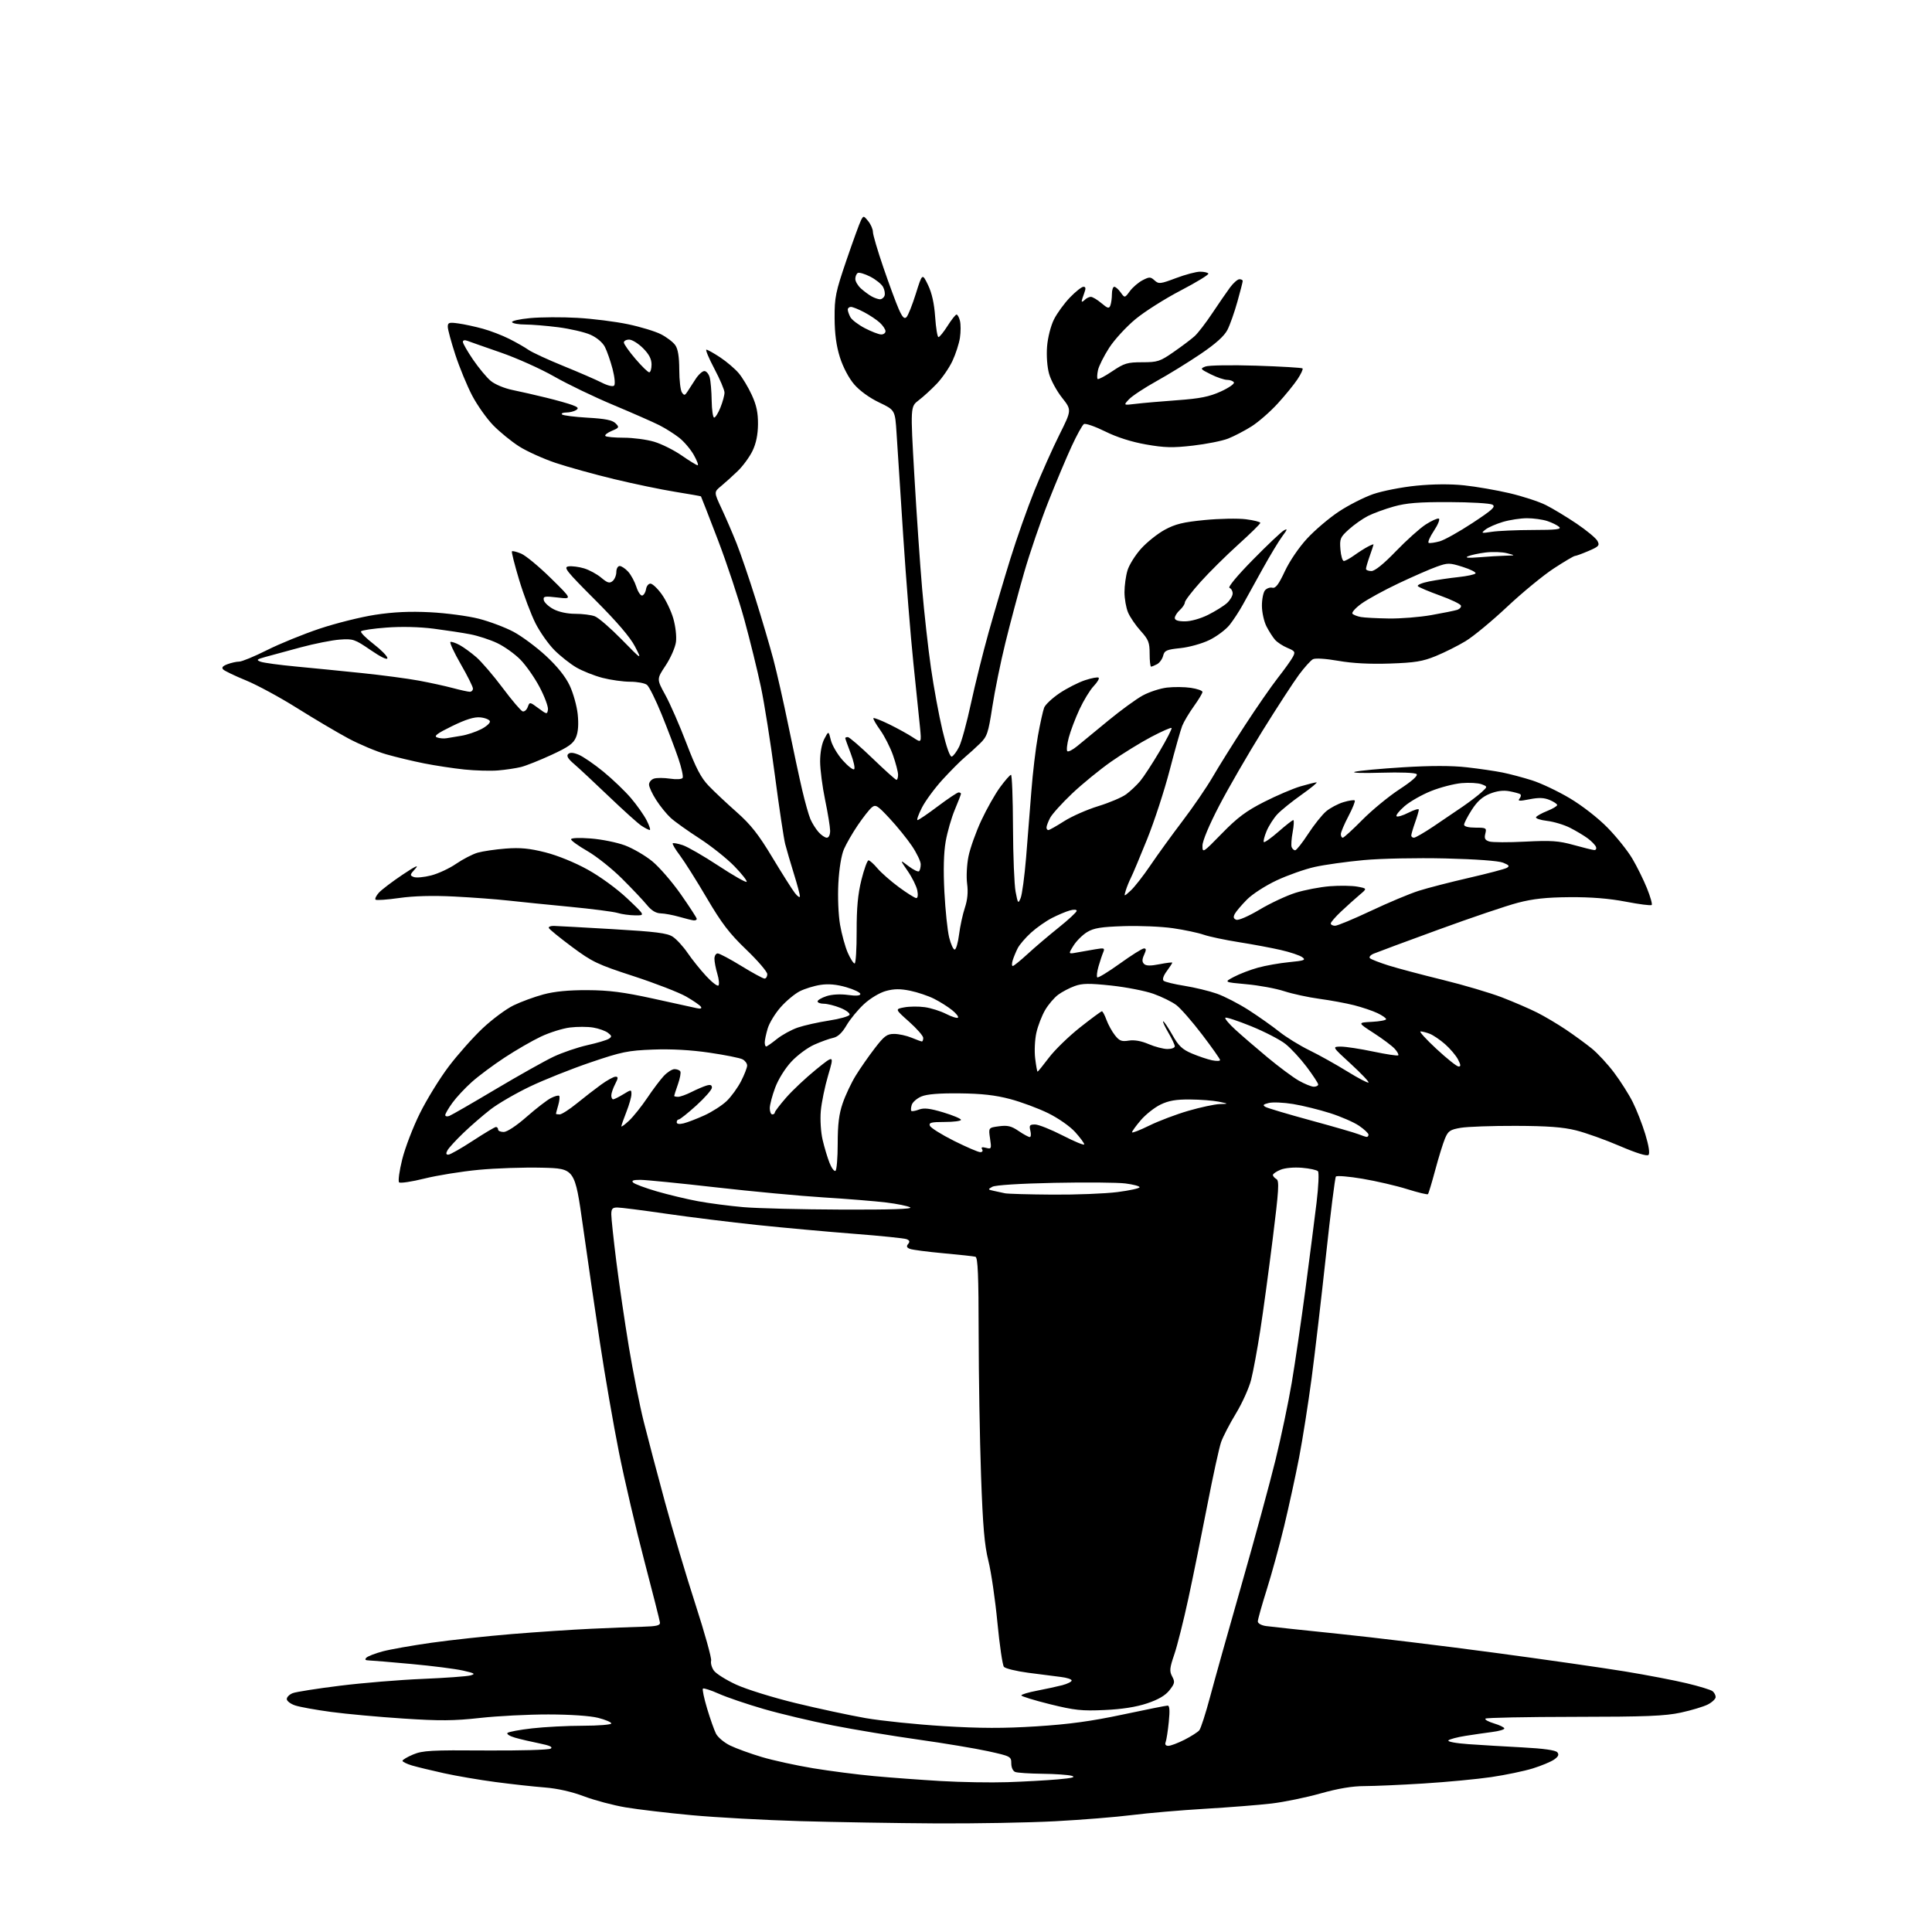 <?xml version="1.0" encoding="UTF-8" standalone="no"?>
<svg 
  version="1.1" 
  xmlns="http://www.w3.org/2000/svg" 
  xmlns:xlink="http://www.w3.org/1999/xlink" 
  xmlns:svg="http://www.w3.org/2000/svg"
  xmlns:rdf="http://www.w3.org/1999/02/22-rdf-syntax-ns#"
  xmlns:cc="http://creativecommons.org/ns#"
  xmlns:dc="http://purl.org/dc/elements/1.1/"
  viewBox="0 0 768 768"
  width="768"
  height="768"
>
<style>svg {background-color: white; }</style>"
<path stroke="none" fill="black" fill-rule="evenodd" d="M372.00,724.83C356.32,724.74 332.02,724.33 318.00,723.93C303.98,723.52 284.62,722.46 275.00,721.57C265.38,720.68 253.54,719.28 248.69,718.46C243.85,717.65 236.42,715.67 232.19,714.08C227.30,712.23 221.59,710.94 216.50,710.54C212.10,710.20 203.32,709.23 197.00,708.39C190.68,707.56 181.45,705.98 176.50,704.89C171.55,703.80 165.81,702.41 163.75,701.80C161.69,701.18 160.00,700.35 160.00,699.95C160.00,699.55 161.91,698.41 164.25,697.43C167.99,695.86 171.47,695.67 193.00,695.84C206.47,695.94 218.13,695.61 218.90,695.11C219.88,694.47 218.56,693.86 214.40,693.02C211.15,692.37 206.80,691.35 204.72,690.75C202.64,690.15 201.29,689.31 201.73,688.87C202.17,688.43 206.57,687.61 211.51,687.05C216.46,686.48 225.56,686.01 231.75,686.01C237.94,686.00 243.00,685.59 243.00,685.10C243.00,684.60 240.64,683.60 237.75,682.87C234.60,682.07 226.71,681.53 218.00,681.52C210.03,681.51 197.79,682.13 190.81,682.91C180.40,684.06 174.90,684.11 160.31,683.15C150.51,682.51 137.60,681.33 131.61,680.52C125.62,679.72 119.21,678.56 117.36,677.95C115.51,677.34 114.00,676.19 114.00,675.40C114.00,674.60 115.08,673.54 116.40,673.04C117.72,672.54 126.16,671.21 135.15,670.10C144.14,668.98 158.92,667.76 167.99,667.39C177.05,667.01 185.60,666.39 186.99,666.01C189.15,665.41 188.73,665.14 184.00,664.07C180.97,663.39 171.75,662.21 163.50,661.46C155.25,660.70 147.62,660.06 146.55,660.04C145.19,660.01 144.92,659.68 145.65,658.95C146.23,658.37 149.13,657.25 152.10,656.45C155.07,655.66 163.80,654.11 171.50,653.02C179.20,651.93 193.60,650.37 203.50,649.56C213.40,648.75 227.57,647.80 235.00,647.46C242.43,647.11 251.65,646.75 255.50,646.65C261.02,646.50 262.47,646.15 262.34,644.98C262.25,644.17 259.46,633.15 256.14,620.50C252.81,607.85 248.29,588.50 246.08,577.50C243.88,566.50 240.48,546.92 238.53,534.00C236.57,521.08 233.52,500.15 231.74,487.50C228.50,464.50 228.50,464.50 215.50,464.18C208.35,464.00 196.98,464.38 190.23,465.03C183.47,465.67 173.80,467.23 168.73,468.49C163.65,469.76 159.12,470.43 158.65,470.00C158.19,469.56 158.74,465.45 159.89,460.85C161.03,456.26 164.20,448.00 166.94,442.50C169.67,437.00 174.81,428.65 178.37,423.95C181.93,419.25 187.97,412.44 191.79,408.83C195.62,405.22 201.17,401.09 204.13,399.66C207.08,398.22 212.43,396.26 216.00,395.30C220.42,394.11 226.03,393.57 233.50,393.60C242.06,393.64 247.82,394.38 259.50,396.93C267.75,398.73 275.58,400.45 276.90,400.75C278.47,401.10 279.07,400.92 278.63,400.21C278.26,399.61 275.60,397.78 272.73,396.13C269.85,394.49 260.45,390.85 251.84,388.04C237.49,383.37 235.44,382.39 227.34,376.37C222.48,372.75 218.35,369.39 218.17,368.90C217.98,368.40 218.88,368.03 220.17,368.06C221.45,368.09 232.00,368.67 243.61,369.35C260.70,370.35 265.23,370.92 267.42,372.36C268.92,373.34 271.57,376.23 273.32,378.79C275.07,381.35 278.38,385.48 280.68,387.96C282.97,390.45 285.18,392.15 285.59,391.75C285.99,391.34 285.80,389.27 285.16,387.14C284.52,385.01 284.00,382.31 284.00,381.13C284.00,379.96 284.58,379.00 285.29,379.00C286.00,379.00 290.24,381.25 294.71,384.00C299.18,386.75 303.32,389.00 303.92,389.00C304.51,389.00 305.00,388.21 305.01,387.25C305.01,386.29 301.25,381.90 296.66,377.50C289.95,371.07 286.88,367.05 280.97,357.00C276.93,350.12 272.13,342.52 270.31,340.09C268.48,337.67 267.18,335.49 267.42,335.24C267.67,335.00 269.45,335.32 271.39,335.96C273.33,336.60 279.70,340.28 285.56,344.13C291.41,347.98 296.47,350.87 296.79,350.54C297.12,350.22 294.93,347.43 291.94,344.35C288.95,341.27 282.68,336.28 278.00,333.26C273.32,330.24 268.20,326.58 266.62,325.13C265.03,323.68 262.44,320.50 260.87,318.05C259.29,315.61 258.00,312.83 258.00,311.87C258.00,310.92 258.89,309.85 259.99,309.50C261.08,309.16 263.95,309.17 266.37,309.53C268.90,309.91 271.02,309.78 271.36,309.22C271.69,308.68 270.91,305.15 269.62,301.37C268.33,297.59 265.36,289.77 263.02,284.00C260.67,278.23 258.05,272.94 257.19,272.25C256.32,271.56 253.32,271.00 250.52,271.00C247.71,271.00 242.74,270.30 239.46,269.45C236.18,268.59 231.51,266.73 229.08,265.31C226.66,263.89 222.74,260.80 220.39,258.44C218.04,256.09 214.67,251.31 212.90,247.83C211.13,244.35 208.20,236.57 206.38,230.55C204.56,224.52 203.27,219.40 203.50,219.16C203.74,218.93 205.39,219.33 207.16,220.07C208.93,220.80 214.23,225.18 218.94,229.81C227.50,238.21 227.50,238.21 221.66,237.52C216.47,236.91 215.86,237.02 216.16,238.55C216.35,239.49 218.07,241.11 219.98,242.13C222.11,243.27 225.50,244.00 228.67,244.00C231.53,244.00 235.04,244.44 236.46,244.99C237.89,245.53 242.70,249.69 247.16,254.24C255.25,262.50 255.25,262.50 252.42,257.00C250.51,253.31 245.30,247.22 236.59,238.50C225.05,226.96 223.86,225.46 226.00,225.15C227.33,224.96 230.10,225.31 232.16,225.93C234.22,226.55 237.29,228.21 238.98,229.63C241.47,231.73 242.31,231.98 243.52,230.98C244.33,230.31 245.00,228.69 245.00,227.38C245.00,226.07 245.60,225.00 246.33,225.00C247.05,225.00 248.57,226.01 249.70,227.25C250.83,228.49 252.30,231.21 252.97,233.30C253.64,235.39 254.71,236.93 255.34,236.72C255.98,236.51 256.64,235.37 256.82,234.17C257.00,232.98 257.78,232.00 258.56,232.00C259.35,232.00 261.35,233.88 263.02,236.19C264.69,238.49 266.77,242.83 267.64,245.83C268.54,248.94 269.00,252.98 268.70,255.23C268.40,257.40 266.56,261.60 264.59,264.56C261.01,269.95 261.01,269.95 264.48,276.27C266.39,279.74 270.16,288.36 272.86,295.43C276.64,305.34 278.66,309.21 281.72,312.38C283.89,314.65 288.90,319.35 292.85,322.84C298.48,327.83 301.52,331.69 307.02,340.84C310.88,347.25 314.91,353.62 315.99,355.00C317.07,356.38 317.97,356.96 317.98,356.30C317.99,355.64 316.91,351.59 315.57,347.30C314.24,343.01 312.68,337.70 312.12,335.50C311.56,333.30 309.71,320.98 308.02,308.13C306.33,295.27 303.83,279.47 302.46,273.02C301.10,266.56 298.15,254.57 295.91,246.39C293.67,238.20 288.91,223.85 285.33,214.50C281.75,205.15 278.74,197.42 278.64,197.31C278.54,197.21 273.97,196.41 268.48,195.52C262.99,194.64 252.05,192.37 244.18,190.47C236.30,188.57 225.82,185.67 220.89,184.02C215.96,182.36 209.40,179.40 206.32,177.43C203.24,175.46 198.62,171.69 196.05,169.05C193.49,166.42 189.73,161.11 187.70,157.26C185.68,153.40 182.67,146.10 181.01,141.04C179.36,135.97 178.00,130.95 178.00,129.90C178.00,128.21 178.52,128.05 182.25,128.58C184.59,128.90 188.96,129.85 191.96,130.68C194.96,131.50 199.68,133.32 202.46,134.72C205.23,136.11 208.65,138.07 210.06,139.06C211.48,140.06 217.70,142.94 223.90,145.46C230.10,147.98 236.99,150.97 239.20,152.10C241.52,153.29 243.61,153.79 244.12,153.28C244.62,152.78 244.36,149.96 243.50,146.65C242.67,143.49 241.30,139.56 240.46,137.92C239.53,136.12 237.24,134.19 234.71,133.06C232.39,132.03 226.65,130.70 221.95,130.09C217.24,129.49 211.31,129.00 208.76,129.00C206.21,129.00 203.86,128.59 203.55,128.09C203.24,127.58 206.47,126.85 210.73,126.45C215.00,126.05 223.44,126.00 229.49,126.35C235.55,126.69 244.58,127.83 249.56,128.87C254.54,129.91 260.48,131.71 262.74,132.87C265.01,134.03 267.57,135.98 268.43,137.21C269.51,138.75 270.00,141.78 270.02,146.97C270.02,151.11 270.50,155.18 271.07,156.00C271.97,157.30 272.26,157.25 273.30,155.63C273.96,154.60 275.42,152.35 276.54,150.63C277.66,148.91 279.22,147.50 279.99,147.50C280.77,147.50 281.72,148.62 282.11,150.00C282.49,151.38 282.85,155.54 282.90,159.25C282.96,162.96 283.40,166.00 283.89,166.00C284.38,166.00 285.51,164.19 286.39,161.98C287.28,159.77 288.00,157.11 288.00,156.06C288.00,155.02 286.19,150.76 283.98,146.59C281.77,142.41 280.34,139.00 280.81,139.00C281.28,139.00 283.75,140.39 286.31,142.08C288.86,143.77 292.16,146.59 293.64,148.33C295.11,150.07 297.46,153.97 298.84,156.99C300.72,161.06 301.35,164.08 301.31,168.67C301.27,172.84 300.56,176.28 299.12,179.26C297.94,181.68 295.30,185.29 293.24,187.27C291.18,189.25 288.21,191.93 286.64,193.23C283.77,195.59 283.77,195.59 286.84,202.17C288.53,205.78 291.24,212.06 292.85,216.12C294.46,220.18 297.82,230.03 300.32,238.00C302.83,245.97 306.01,256.77 307.40,262.00C308.79,267.23 311.49,279.15 313.40,288.50C315.32,297.85 317.79,309.38 318.90,314.11C320.01,318.85 321.47,324.03 322.15,325.61C322.83,327.20 324.27,329.51 325.37,330.75C326.46,331.99 327.95,333.00 328.67,333.00C329.46,333.00 329.99,331.87 329.99,330.25C329.98,328.74 329.09,323.23 328.00,318.00C326.91,312.77 326.02,305.89 326.01,302.70C326.01,299.17 326.66,295.65 327.69,293.70C329.37,290.50 329.37,290.50 330.28,294.23C330.78,296.28 332.90,299.88 334.99,302.23C337.09,304.58 339.14,306.17 339.55,305.77C339.96,305.37 339.33,302.52 338.15,299.43C336.97,296.35 336.00,293.64 336.00,293.41C336.00,293.18 336.47,293.00 337.03,293.00C337.60,293.00 342.04,296.83 346.89,301.50C351.74,306.18 356.00,310.00 356.35,310.00C356.71,310.00 357.00,309.09 357.00,307.98C357.00,306.86 356.09,303.37 354.99,300.23C353.88,297.08 351.58,292.56 349.88,290.19C348.18,287.82 346.97,285.69 347.20,285.47C347.43,285.24 350.29,286.36 353.56,287.96C356.82,289.56 361.04,291.89 362.91,293.13C366.33,295.40 366.33,295.40 365.70,288.95C365.35,285.40 364.17,273.95 363.08,263.50C361.99,253.05 360.17,230.32 359.04,213.00C357.91,195.68 356.72,177.34 356.40,172.26C355.81,163.01 355.81,163.01 349.47,159.98C345.62,158.15 341.70,155.30 339.53,152.77C337.40,150.28 335.11,145.93 333.88,142.04C332.45,137.51 331.80,132.72 331.77,126.44C331.73,118.19 332.15,116.13 336.48,103.44C339.10,95.77 341.70,88.63 342.26,87.56C343.24,85.68 343.33,85.69 345.14,87.92C346.16,89.19 347.00,91.12 347.00,92.22C347.00,93.31 348.87,99.66 351.15,106.31C353.43,112.97 356.17,120.39 357.24,122.81C358.71,126.13 359.47,126.93 360.34,126.07C360.98,125.44 362.65,121.24 364.06,116.75C366.62,108.58 366.62,108.58 368.91,113.30C370.44,116.48 371.37,120.64 371.74,126.01C372.04,130.41 372.64,134.00 373.06,134.00C373.49,134.00 375.12,131.99 376.67,129.54C378.23,127.08 379.83,125.06 380.23,125.04C380.63,125.02 381.25,126.13 381.59,127.51C381.94,128.89 381.94,131.94 381.59,134.27C381.24,136.60 379.89,140.76 378.60,143.51C377.31,146.25 374.51,150.32 372.38,152.55C370.25,154.78 367.01,157.74 365.19,159.12C361.89,161.64 361.89,161.64 363.47,189.07C364.34,204.16 365.73,224.38 366.56,234.00C367.38,243.62 368.96,257.80 370.07,265.50C371.17,273.20 373.23,284.36 374.64,290.30C376.24,297.06 377.63,300.97 378.35,300.75C378.98,300.55 380.30,298.78 381.28,296.82C382.25,294.85 384.36,287.13 385.96,279.67C387.57,272.20 390.74,259.45 393.01,251.33C395.29,243.22 399.18,230.03 401.66,222.04C404.14,214.04 408.44,201.88 411.22,195.00C414.01,188.12 418.47,178.11 421.16,172.74C426.03,162.98 426.03,162.98 422.18,158.10C420.06,155.42 417.74,151.15 417.03,148.60C416.26,145.87 415.94,141.38 416.23,137.70C416.52,134.13 417.70,129.52 418.97,126.97C420.20,124.51 423.06,120.59 425.31,118.25C427.57,115.91 429.99,114.00 430.68,114.00C431.63,114.00 431.70,114.65 430.98,116.57C430.44,117.98 430.00,119.42 430.00,119.77C430.00,120.11 430.54,119.86 431.20,119.20C431.86,118.54 432.95,118.00 433.62,118.00C434.30,118.00 436.18,119.12 437.82,120.50C440.34,122.63 440.88,122.76 441.39,121.42C441.73,120.55 442.00,118.52 442.00,116.92C442.00,115.31 442.42,114.00 442.94,114.00C443.46,114.00 444.61,115.01 445.49,116.25C447.10,118.50 447.10,118.50 449.15,115.72C450.28,114.19 452.55,112.25 454.19,111.40C456.90,110.00 457.35,110.00 458.96,111.47C460.61,112.96 461.26,112.89 467.49,110.54C471.20,109.14 475.51,108.00 477.06,108.00C478.61,108.00 480.09,108.34 480.35,108.75C480.60,109.16 475.67,112.18 469.38,115.46C463.09,118.73 454.96,123.88 451.32,126.91C447.68,129.93 442.99,135.04 440.92,138.25C438.84,141.47 436.84,145.46 436.47,147.12C436.11,148.78 436.04,150.37 436.32,150.65C436.60,150.94 439.23,149.55 442.15,147.58C446.92,144.37 448.16,144.00 454.07,144.00C460.17,144.00 461.12,143.69 466.58,139.89C469.84,137.63 473.57,134.82 474.87,133.64C476.18,132.46 479.35,128.35 481.91,124.49C484.48,120.64 487.66,116.03 488.98,114.24C490.30,112.46 491.97,111.00 492.69,111.00C493.41,111.00 494.00,111.31 494.00,111.69C494.00,112.06 493.05,115.78 491.88,119.94C490.72,124.10 488.95,129.12 487.94,131.10C486.68,133.57 483.34,136.58 477.30,140.68C472.46,143.96 464.57,148.83 459.76,151.49C454.96,154.16 450.01,157.42 448.78,158.74C446.53,161.13 446.53,161.13 451.51,160.53C454.26,160.19 461.68,159.55 468.00,159.09C477.08,158.43 480.72,157.70 485.30,155.62C488.49,154.17 490.83,152.53 490.49,151.99C490.16,151.45 488.95,151.00 487.80,151.00C486.66,151.00 483.73,150.01 481.30,148.79C477.10,146.70 477.00,146.54 479.19,145.69C480.46,145.19 489.55,145.05 499.39,145.36C509.23,145.68 517.51,146.17 517.78,146.45C518.06,146.73 517.17,148.66 515.79,150.74C514.41,152.83 510.86,157.19 507.89,160.43C504.93,163.68 500.25,167.76 497.50,169.50C494.75,171.23 490.56,173.42 488.18,174.35C485.81,175.28 479.51,176.53 474.18,177.14C466.17,178.06 462.95,177.98 455.55,176.68C449.76,175.66 444.01,173.83 439.29,171.49C435.28,169.51 431.49,168.20 430.87,168.58C430.25,168.96 428.05,172.94 425.99,177.41C423.92,181.88 419.74,191.83 416.70,199.52C413.66,207.21 409.35,219.82 407.12,227.55C404.89,235.28 401.53,247.88 399.65,255.55C397.76,263.22 395.43,274.68 394.46,281.00C392.86,291.42 392.40,292.78 389.59,295.52C387.89,297.18 385.15,299.67 383.50,301.05C381.85,302.43 377.90,306.40 374.72,309.86C371.55,313.33 367.83,318.38 366.46,321.09C365.09,323.79 364.31,326.00 364.74,326.00C365.16,326.00 368.80,323.53 372.82,320.50C376.84,317.48 380.55,315.00 381.07,315.00C381.58,315.00 382.00,315.24 382.00,315.53C382.00,315.82 380.90,318.67 379.56,321.86C378.22,325.05 376.58,330.75 375.92,334.52C375.13,339.07 374.96,345.82 375.41,354.57C375.79,361.83 376.64,369.96 377.30,372.63C377.96,375.31 378.95,377.48 379.50,377.47C380.05,377.45 380.83,374.76 381.24,371.50C381.65,368.24 382.68,363.46 383.54,360.88C384.60,357.70 384.89,354.62 384.44,351.27C384.08,348.52 384.32,343.73 384.99,340.42C385.65,337.16 387.94,330.75 390.07,326.17C392.20,321.59 395.57,315.63 397.56,312.92C399.54,310.22 401.49,308.00 401.89,308.00C402.28,308.00 402.64,317.34 402.68,328.75C402.72,340.16 403.19,351.75 403.72,354.50C404.62,359.20 404.75,359.35 405.72,357.00C406.29,355.62 407.26,348.42 407.88,341.00C408.49,333.57 409.44,321.65 409.98,314.50C410.52,307.35 411.70,297.45 412.59,292.50C413.48,287.55 414.60,282.51 415.06,281.31C415.52,280.10 418.28,277.52 421.18,275.56C424.09,273.61 428.64,271.28 431.30,270.40C433.95,269.52 436.41,269.07 436.74,269.41C437.08,269.75 436.18,271.25 434.74,272.76C433.30,274.27 430.76,278.43 429.10,282.00C427.45,285.57 425.53,290.62 424.85,293.22C424.16,295.81 423.90,298.24 424.27,298.61C424.64,298.98 426.42,298.07 428.22,296.59C430.03,295.12 435.55,290.57 440.50,286.49C445.45,282.41 451.62,277.91 454.21,276.49C456.81,275.07 461.15,273.65 463.87,273.33C466.59,273.01 470.88,273.05 473.40,273.43C475.93,273.81 478.00,274.54 478.00,275.06C478.00,275.57 476.45,278.15 474.55,280.79C472.66,283.43 470.58,286.92 469.94,288.55C469.30,290.17 467.06,298.09 464.97,306.14C462.88,314.19 458.84,326.56 455.99,333.62C453.14,340.68 450.24,347.60 449.53,348.98C448.83,350.37 447.92,352.62 447.50,354.00C446.75,356.50 446.75,356.50 449.49,354.00C451.00,352.62 454.51,348.12 457.30,344.00C460.09,339.88 465.83,331.95 470.06,326.38C474.30,320.81 479.68,312.94 482.04,308.88C484.39,304.82 490.12,295.65 494.78,288.50C499.43,281.35 505.37,272.78 507.97,269.46C510.58,266.13 513.25,262.41 513.90,261.18C515.00,259.14 514.81,258.82 511.78,257.55C509.95,256.79 507.74,255.34 506.85,254.33C505.97,253.32 504.43,250.93 503.44,249.00C502.46,247.07 501.64,243.40 501.63,240.83C501.62,238.27 502.17,235.50 502.84,234.69C503.52,233.87 504.84,233.39 505.79,233.63C507.08,233.94 508.29,232.34 510.75,227.07C512.64,223.04 516.36,217.56 519.60,214.07C522.67,210.74 528.33,205.94 532.17,203.39C536.01,200.84 542.15,197.71 545.82,196.43C549.50,195.16 557.23,193.64 563.00,193.07C569.68,192.41 576.59,192.35 582.01,192.93C586.69,193.42 594.79,194.82 600.01,196.04C605.23,197.26 611.75,199.39 614.50,200.77C617.25,202.15 622.75,205.47 626.72,208.15C630.69,210.83 634.42,213.92 635.01,215.03C635.97,216.82 635.59,217.25 631.46,219.02C628.92,220.11 626.48,221.00 626.05,221.00C625.61,221.00 621.84,223.23 617.66,225.96C613.48,228.69 605.14,235.55 599.11,241.21C593.09,246.87 585.66,253.01 582.61,254.85C579.56,256.70 574.23,259.37 570.78,260.78C565.55,262.93 562.49,263.43 552.50,263.77C544.57,264.04 537.62,263.68 532.00,262.69C527.01,261.82 522.84,261.55 521.91,262.05C521.03,262.52 518.54,265.29 516.37,268.20C514.21,271.12 507.68,281.15 501.87,290.50C496.06,299.85 488.31,313.25 484.65,320.28C480.65,327.97 478.00,334.30 478.00,336.15C478.00,339.18 478.14,339.09 485.75,331.29C491.89,325.00 495.37,322.39 502.50,318.77C507.45,316.26 513.94,313.48 516.93,312.60C519.92,311.72 522.80,311.00 523.34,311.00C523.87,311.00 521.21,313.20 517.41,315.89C513.61,318.57 509.29,322.06 507.80,323.64C506.32,325.21 504.38,328.24 503.49,330.36C502.61,332.48 502.11,334.45 502.39,334.73C502.67,335.01 505.28,333.16 508.19,330.62C511.09,328.08 513.75,326.00 514.10,326.00C514.45,326.00 514.34,328.13 513.86,330.74C513.37,333.35 513.19,336.05 513.45,336.74C513.72,337.43 514.35,338.00 514.85,338.00C515.35,338.00 517.68,335.07 520.01,331.48C522.35,327.89 525.57,323.85 527.18,322.50C528.78,321.16 531.87,319.52 534.05,318.87C536.23,318.21 538.25,317.91 538.53,318.20C538.81,318.48 537.68,321.30 536.02,324.46C534.36,327.62 533.00,330.83 533.00,331.60C533.00,332.37 533.35,333.00 533.78,333.00C534.20,333.00 537.69,329.82 541.53,325.93C545.36,322.05 552.01,316.58 556.29,313.78C561.29,310.51 563.74,308.34 563.12,307.72C562.56,307.16 556.68,306.93 548.95,307.17C541.51,307.40 536.99,307.24 538.62,306.79C540.20,306.36 548.84,305.55 557.82,305.00C568.78,304.33 577.07,304.33 583.06,305.01C587.97,305.56 594.35,306.50 597.24,307.08C600.13,307.66 605.42,309.07 609.00,310.20C612.58,311.33 619.33,314.53 624.00,317.31C628.90,320.22 635.25,325.16 639.00,328.99C642.58,332.63 647.01,338.17 648.85,341.28C650.70,344.39 653.32,349.70 654.68,353.06C656.04,356.43 656.90,359.44 656.58,359.75C656.27,360.06 651.63,359.47 646.26,358.43C639.66,357.16 632.46,356.58 624.00,356.64C614.71,356.71 609.41,357.28 603.38,358.86C598.91,360.02 584.73,364.82 571.88,369.52C559.02,374.21 547.42,378.52 546.10,379.08C544.74,379.65 544.09,380.46 544.60,380.92C545.09,381.38 548.42,382.67 552.00,383.80C555.58,384.92 565.25,387.49 573.50,389.51C581.75,391.53 592.36,394.67 597.07,396.48C601.78,398.30 608.08,401.02 611.07,402.53C614.06,404.04 619.20,407.09 622.50,409.31C625.80,411.53 630.42,414.91 632.77,416.81C635.11,418.71 639.10,423.02 641.62,426.38C644.15,429.74 647.48,434.98 649.01,438.03C650.55,441.08 652.81,446.85 654.03,450.86C655.42,455.44 655.89,458.51 655.30,459.10C654.70,459.70 650.47,458.38 643.92,455.57C638.19,453.10 630.34,450.30 626.50,449.34C621.27,448.04 615.19,447.59 602.50,447.55C593.15,447.52 583.33,447.87 580.67,448.32C576.41,449.05 575.66,449.56 574.39,452.61C573.59,454.52 571.85,460.17 570.51,465.17C569.17,470.17 567.88,474.46 567.63,474.70C567.39,474.95 563.66,474.04 559.34,472.69C555.03,471.34 547.04,469.49 541.60,468.57C536.15,467.65 531.40,467.26 531.04,467.70C530.68,468.14 528.91,482.23 527.10,499.00C525.29,515.77 522.72,537.78 521.38,547.91C520.03,558.03 517.80,572.21 516.41,579.41C515.02,586.61 512.36,598.80 510.51,606.50C508.66,614.20 505.53,625.60 503.57,631.83C501.61,638.06 500.00,643.78 500.00,644.54C500.00,645.32 501.39,646.11 503.25,646.38C505.04,646.64 517.98,648.02 532.00,649.46C546.02,650.90 573.92,654.28 594.00,656.98C614.08,659.67 637.48,663.03 646.00,664.43C654.52,665.83 665.55,667.94 670.50,669.13C675.45,670.31 680.06,671.72 680.75,672.26C681.44,672.80 682.00,673.85 682.00,674.60C682.00,675.34 680.62,676.66 678.93,677.54C677.24,678.41 672.41,679.87 668.18,680.78C661.87,682.15 654.32,682.45 625.83,682.47C606.77,682.49 590.86,682.81 590.49,683.18C590.11,683.56 591.65,684.41 593.90,685.09C596.16,685.76 598.00,686.67 598.00,687.10C598.00,687.53 595.86,688.15 593.25,688.48C590.64,688.82 585.83,689.51 582.57,690.03C579.31,690.54 576.24,691.36 575.77,691.83C575.27,692.33 578.70,692.98 583.70,693.33C588.54,693.67 598.24,694.26 605.25,694.62C613.57,695.06 618.36,695.73 619.05,696.56C619.82,697.48 619.49,698.25 617.80,699.44C616.53,700.33 612.71,701.92 609.30,702.98C605.89,704.04 598.47,705.58 592.80,706.42C587.14,707.25 575.08,708.39 566.00,708.96C556.92,709.53 546.30,709.99 542.39,710.00C537.58,710.00 531.93,710.95 524.89,712.93C519.18,714.54 510.45,716.33 505.50,716.92C500.55,717.51 488.62,718.45 479.00,719.02C469.38,719.59 456.32,720.71 450.00,721.51C443.68,722.31 429.95,723.41 419.50,723.97C409.05,724.53 387.68,724.92 372.00,724.83zM400.50,708.44C407.10,708.22 416.10,707.72 420.50,707.33C426.23,706.83 427.79,706.43 426.00,705.91C424.62,705.52 419.37,705.15 414.33,705.10C409.29,705.04 404.45,704.73 403.58,704.39C402.66,704.04 402.00,702.62 402.00,700.98C402.00,698.24 401.74,698.11 392.75,696.13C387.66,695.02 375.18,692.94 365.01,691.51C354.85,690.08 339.61,687.56 331.16,685.90C322.70,684.24 310.32,681.30 303.64,679.37C296.96,677.44 288.90,674.70 285.73,673.28C282.56,671.87 279.72,670.95 279.42,671.25C279.12,671.55 279.87,675.10 281.08,679.14C282.29,683.19 283.88,687.69 284.61,689.15C285.35,690.60 287.89,692.74 290.28,693.89C292.66,695.04 298.28,697.09 302.78,698.43C307.28,699.78 316.48,701.79 323.23,702.91C329.98,704.02 340.90,705.43 347.50,706.03C354.10,706.64 366.02,707.52 374.00,707.99C381.98,708.46 393.90,708.66 400.50,708.44zM464.43,694.00C465.33,694.00 468.22,692.91 470.85,691.58C473.47,690.25 476.12,688.55 476.74,687.82C477.35,687.08 479.28,681.09 481.04,674.49C482.79,667.90 488.45,647.75 493.60,629.73C498.75,611.70 504.80,589.49 507.03,580.37C509.27,571.26 512.17,557.43 513.49,549.65C514.80,541.87 517.25,525.15 518.93,512.50C520.60,499.85 522.60,484.32 523.36,478.00C524.12,471.68 524.37,466.09 523.91,465.59C523.45,465.08 520.58,464.46 517.54,464.21C514.33,463.95 510.75,464.27 509.01,465.00C507.35,465.68 506.00,466.62 506.00,467.07C506.00,467.53 506.63,468.26 507.40,468.70C508.58,469.38 508.35,473.07 505.92,492.50C504.34,505.15 502.11,521.58 500.95,529.00C499.80,536.42 498.18,545.18 497.35,548.45C496.52,551.72 493.81,557.75 491.33,561.83C488.85,565.92 486.18,571.06 485.41,573.25C484.64,575.45 482.17,586.75 479.92,598.37C477.67,609.99 474.28,626.70 472.38,635.50C470.48,644.30 467.96,654.30 466.78,657.73C464.94,663.10 464.83,664.31 465.95,666.41C467.12,668.59 467.00,669.20 464.88,671.90C463.25,673.98 460.47,675.61 456.00,677.11C451.66,678.56 446.03,679.45 439.08,679.76C430.01,680.18 427.18,679.87 417.33,677.44C411.10,675.89 406.00,674.32 406.00,673.95C406.00,673.57 408.81,672.72 412.25,672.07C415.69,671.41 420.19,670.43 422.25,669.90C424.31,669.36 426.00,668.52 426.00,668.02C426.00,667.53 424.09,666.90 421.75,666.62C419.41,666.35 413.58,665.60 408.79,664.96C404.00,664.33 399.63,663.26 399.07,662.59C398.52,661.92 397.35,653.97 396.48,644.93C395.62,635.90 394.01,624.90 392.91,620.50C391.34,614.24 390.70,606.83 389.98,586.50C389.48,572.20 389.05,546.87 389.03,530.22C389.01,506.87 388.71,499.86 387.75,499.58C387.06,499.39 381.32,498.76 375.00,498.19C368.68,497.61 362.70,496.83 361.72,496.45C360.42,495.95 360.23,495.43 361.00,494.50C361.77,493.58 361.59,493.06 360.36,492.58C359.43,492.23 350.08,491.27 339.58,490.46C329.09,489.65 311.79,488.08 301.14,486.97C290.50,485.85 274.15,483.83 264.80,482.47C255.46,481.11 246.73,480.00 245.41,480.00C243.45,480.00 243.00,480.51 243.00,482.75C243.00,484.26 243.90,492.70 245.00,501.50C246.11,510.30 248.36,525.61 250.00,535.52C251.65,545.43 254.29,558.70 255.87,565.02C257.45,571.33 261.24,585.73 264.31,597.00C267.37,608.27 272.86,626.70 276.51,637.95C280.15,649.19 282.93,659.18 282.68,660.13C282.43,661.09 282.91,662.86 283.76,664.07C284.61,665.28 288.60,667.80 292.64,669.66C296.67,671.52 307.32,674.83 316.30,677.01C325.28,679.19 337.78,681.87 344.06,682.97C350.35,684.06 364.29,685.50 375.03,686.16C389.75,687.06 398.88,687.08 412.03,686.25C424.95,685.43 433.87,684.21 446.27,681.57C455.49,679.61 463.54,678.00 464.16,678.00C464.94,678.00 465.07,679.98 464.61,684.49C464.25,688.06 463.69,691.66 463.37,692.49C462.99,693.46 463.37,694.00 464.43,694.00zM334.50,480.83C353.98,480.90 362.95,480.62 361.81,479.95C360.88,479.41 356.61,478.54 352.31,478.01C348.01,477.49 336.85,476.58 327.50,476.00C318.15,475.42 298.80,473.61 284.50,471.98C270.20,470.35 256.72,469.01 254.55,469.01C251.72,469.00 250.91,469.31 251.68,470.08C252.28,470.68 256.53,472.26 261.13,473.60C265.73,474.93 273.10,476.70 277.50,477.51C281.90,478.33 290.00,479.38 295.50,479.86C301.00,480.34 318.55,480.77 334.50,480.83zM418.43,474.88C427.75,474.95 439.33,474.49 444.18,473.87C449.03,473.25 453.00,472.38 453.00,471.94C453.00,471.50 450.46,470.83 447.36,470.44C444.26,470.05 431.52,469.94 419.07,470.20C405.50,470.48 395.64,471.10 394.47,471.76C392.63,472.79 392.66,472.87 395.01,473.38C396.38,473.68 398.40,474.11 399.50,474.35C400.60,474.58 409.12,474.82 418.43,474.88zM332.11,465.43C332.60,465.13 333.00,460.25 333.00,454.60C333.00,446.94 333.51,442.84 334.99,438.54C336.08,435.36 338.39,430.46 340.13,427.63C341.86,424.81 345.27,419.91 347.70,416.75C351.51,411.79 352.57,411.00 355.44,411.00C357.26,411.00 360.37,411.68 362.35,412.50C364.32,413.32 366.18,414.00 366.47,414.00C366.76,414.00 367.00,413.36 367.00,412.58C367.00,411.80 364.47,408.90 361.38,406.15C355.75,401.14 355.75,401.14 359.45,400.44C361.49,400.06 365.14,400.02 367.58,400.36C370.01,400.69 373.85,401.90 376.10,403.05C378.35,404.20 380.47,404.86 380.81,404.53C381.15,404.19 380.09,402.84 378.46,401.53C376.83,400.21 373.61,398.19 371.31,397.03C369.01,395.87 364.73,394.43 361.81,393.83C357.85,393.02 355.40,393.04 352.16,393.93C349.66,394.62 345.97,396.83 343.45,399.15C341.05,401.36 337.93,405.15 336.51,407.58C334.76,410.57 333.06,412.17 331.21,412.56C329.72,412.87 326.34,414.09 323.71,415.26C321.07,416.42 316.98,419.45 314.61,421.99C312.11,424.66 309.39,429.02 308.15,432.34C306.97,435.49 306.00,439.18 306.00,440.54C306.00,441.89 306.45,443.00 307.00,443.00C307.55,443.00 308.00,442.65 308.00,442.23C308.00,441.81 310.05,439.13 312.55,436.27C315.05,433.41 320.36,428.42 324.35,425.18C331.61,419.30 331.61,419.30 329.22,427.40C327.90,431.85 326.58,438.26 326.28,441.63C325.98,445.11 326.29,450.09 327.01,453.13C327.70,456.09 328.93,460.18 329.74,462.24C330.55,464.30 331.61,465.74 332.11,465.43zM178.22,459.00C178.92,459.00 183.29,456.52 187.91,453.50C192.53,450.48 196.70,448.00 197.16,448.00C197.62,448.00 198.00,448.45 198.00,449.00C198.00,449.55 199.01,449.99 200.25,449.98C201.56,449.97 205.36,447.46 209.32,443.97C213.07,440.68 217.40,437.33 218.94,436.53C220.48,435.73 221.99,435.32 222.28,435.62C222.58,435.91 222.41,437.58 221.91,439.32C221.41,441.06 221.00,442.60 221.00,442.74C221.00,442.88 221.66,443.00 222.46,443.00C223.26,443.00 226.33,441.04 229.26,438.65C232.20,436.26 236.56,432.88 238.95,431.15C241.34,429.42 243.92,428.00 244.68,428.00C245.81,428.00 245.78,428.52 244.53,430.95C243.69,432.57 243.00,434.60 243.00,435.45C243.00,436.30 243.34,437.00 243.75,437.00C244.16,436.99 245.96,436.10 247.75,435.01C250.96,433.05 251.00,433.05 251.00,434.98C251.00,436.05 250.10,439.21 249.00,442.00C247.90,444.79 247.00,447.37 247.00,447.72C247.00,448.08 248.40,447.05 250.11,445.44C251.81,443.82 255.03,439.80 257.25,436.50C259.46,433.20 262.43,429.26 263.83,427.75C265.23,426.24 267.16,425.00 268.13,425.00C269.09,425.00 270.13,425.40 270.43,425.89C270.74,426.38 270.31,428.69 269.49,431.02C268.67,433.35 268.00,435.42 268.00,435.63C268.00,435.83 268.69,436.00 269.54,436.00C270.39,436.00 272.75,435.16 274.79,434.13C276.83,433.10 279.51,431.94 280.75,431.56C282.38,431.06 283.00,431.27 283.00,432.35C283.00,433.16 280.22,436.34 276.83,439.42C273.44,442.49 270.29,445.00 269.83,445.00C269.37,445.00 269.00,445.50 269.00,446.11C269.00,446.81 270.00,446.97 271.75,446.55C273.26,446.18 276.98,444.75 280.00,443.38C283.02,442.01 287.00,439.45 288.84,437.70C290.68,435.94 293.26,432.38 294.59,429.78C295.92,427.19 297.00,424.39 297.00,423.57C297.00,422.74 296.18,421.63 295.18,421.10C294.18,420.56 288.25,419.37 282.02,418.46C274.59,417.37 266.85,416.94 259.59,417.22C249.61,417.60 247.12,418.11 234.68,422.34C227.09,424.92 216.26,429.24 210.62,431.94C204.98,434.64 197.92,438.74 194.93,441.06C191.95,443.38 187.10,447.57 184.18,450.39C181.25,453.20 178.42,456.29 177.89,457.25C177.20,458.51 177.29,459.00 178.22,459.00zM389.66,458.00C390.51,458.00 390.82,457.52 390.40,456.84C389.91,456.04 390.38,455.87 391.95,456.28C394.10,456.84 394.18,456.67 393.56,452.57C392.92,448.27 392.92,448.27 397.12,447.71C400.51,447.26 402.01,447.61 404.89,449.57C406.86,450.91 408.86,452.00 409.34,452.00C409.82,452.00 409.93,450.88 409.59,449.50C409.05,447.34 409.30,447.00 411.44,447.00C412.80,447.00 417.76,448.98 422.46,451.39C427.16,453.81 431.00,455.39 431.00,454.90C431.00,454.41 429.37,452.20 427.38,450.00C425.32,447.72 420.68,444.48 416.63,442.49C412.71,440.57 405.90,438.04 401.50,436.88C395.69,435.34 390.21,434.72 381.50,434.63C373.38,434.54 368.46,434.94 366.28,435.86C364.51,436.60 362.79,438.10 362.44,439.18C362.10,440.27 362.02,441.35 362.27,441.60C362.52,441.85 363.89,441.61 365.32,441.07C367.29,440.32 369.63,440.59 374.96,442.19C378.83,443.36 382.00,444.69 382.00,445.15C382.00,445.62 379.09,446.00 375.53,446.00C370.20,446.00 369.16,446.26 369.64,447.50C369.95,448.32 374.26,451.02 379.21,453.50C384.16,455.97 388.86,458.00 389.66,458.00zM543.25,451.94C543.66,451.97 544.00,451.57 544.00,451.04C544.00,450.51 542.31,448.92 540.25,447.51C538.19,446.10 532.99,443.84 528.70,442.48C524.42,441.12 517.82,439.49 514.05,438.87C510.27,438.25 505.91,438.06 504.36,438.45C502.07,439.02 501.83,439.33 503.10,440.04C503.97,440.52 512.06,442.93 521.09,445.39C530.11,447.84 538.62,450.31 540.00,450.86C541.38,451.42 542.84,451.90 543.25,451.94zM456.81,447.46C460.56,445.61 467.59,442.95 472.43,441.55C477.26,440.15 482.86,438.95 484.86,438.89C488.50,438.77 488.50,438.77 484.50,437.94C482.30,437.49 477.15,437.09 473.07,437.06C467.48,437.01 464.56,437.52 461.32,439.09C458.95,440.24 455.43,443.02 453.50,445.27C451.58,447.52 450.00,449.69 450.00,450.09C450.00,450.49 453.07,449.30 456.81,447.46zM178.63,443.59C179.53,443.24 187.79,438.48 196.99,433.00C206.19,427.53 216.57,421.70 220.06,420.05C223.56,418.40 229.59,416.34 233.48,415.47C237.36,414.61 241.21,413.46 242.02,412.93C243.29,412.10 243.24,411.77 241.66,410.55C240.64,409.78 238.02,408.84 235.81,408.47C233.61,408.10 229.44,408.09 226.55,408.45C223.65,408.81 218.46,410.44 215.02,412.07C211.58,413.69 205.11,417.43 200.64,420.37C196.16,423.30 190.29,427.67 187.60,430.07C184.90,432.47 181.41,436.21 179.85,438.37C178.28,440.53 177.00,442.73 177.00,443.26C177.00,443.78 177.74,443.93 178.63,443.59zM522.25,431.99C523.21,431.99 524.00,431.59 524.00,431.10C524.00,430.60 521.95,427.47 519.45,424.14C516.94,420.81 513.14,416.69 510.99,414.99C508.84,413.29 502.72,410.12 497.38,407.95C492.04,405.78 487.41,404.26 487.09,404.57C486.78,404.89 488.57,407.03 491.08,409.32C493.59,411.62 499.33,416.56 503.83,420.31C508.32,424.05 513.92,428.21 516.25,429.55C518.59,430.88 521.29,431.98 522.25,431.99zM544.00,430.32C544.27,430.04 541.12,426.73 537.00,422.94C529.50,416.07 529.50,416.07 533.00,416.05C534.92,416.04 540.74,416.93 545.91,418.02C551.09,419.11 555.55,419.78 555.82,419.51C556.10,419.24 555.47,418.07 554.43,416.92C553.39,415.77 549.63,412.95 546.08,410.66C539.63,406.50 539.63,406.50 545.32,406.20C548.44,406.04 551.00,405.56 551.00,405.14C551.00,404.71 549.45,403.63 547.55,402.73C545.65,401.82 541.49,400.42 538.30,399.60C535.11,398.79 528.90,397.64 524.50,397.05C520.10,396.46 513.80,395.09 510.50,394.02C507.20,392.94 500.45,391.69 495.50,391.25C486.50,390.43 486.50,390.43 490.53,388.31C492.75,387.14 497.02,385.50 500.03,384.67C503.04,383.83 508.64,382.84 512.47,382.47C518.53,381.88 519.21,381.62 517.65,380.49C516.67,379.77 512.86,378.49 509.18,377.65C505.51,376.80 498.00,375.40 492.50,374.53C487.00,373.66 480.70,372.33 478.50,371.57C476.30,370.80 470.81,369.64 466.29,368.98C461.77,368.32 453.00,367.95 446.79,368.15C437.73,368.44 434.84,368.90 432.18,370.50C430.35,371.60 427.91,374.03 426.74,375.89C424.63,379.28 424.63,379.28 428.06,378.64C429.95,378.29 433.26,377.71 435.42,377.35C438.99,376.75 439.26,376.86 438.53,378.60C438.09,379.64 437.25,382.17 436.66,384.22C436.08,386.26 435.86,388.20 436.18,388.51C436.49,388.83 440.52,386.37 445.13,383.06C449.73,379.75 454.05,377.03 454.73,377.02C455.68,377.00 455.70,377.57 454.81,379.53C453.96,381.39 453.95,382.35 454.77,383.17C455.57,383.97 457.34,384.00 460.94,383.29C463.72,382.74 466.00,382.47 466.00,382.68C466.00,382.90 465.01,384.42 463.81,386.05C462.47,387.85 461.98,389.35 462.56,389.87C463.08,390.33 466.81,391.24 470.85,391.88C474.89,392.53 480.67,393.92 483.70,394.99C486.73,396.05 492.42,398.99 496.35,401.51C500.28,404.04 505.75,407.90 508.50,410.09C511.25,412.29 516.65,415.62 520.50,417.50C524.35,419.38 531.10,423.15 535.50,425.87C539.90,428.59 543.73,430.60 544.00,430.32zM412.45,426.00C412.62,426.00 414.65,423.50 416.96,420.44C419.26,417.39 424.82,411.99 429.30,408.44C433.78,404.90 437.71,402.00 438.02,402.00C438.34,402.00 439.15,403.53 439.83,405.40C440.51,407.27 442.02,410.02 443.19,411.51C444.97,413.77 445.86,414.12 448.70,413.66C450.90,413.30 453.68,413.79 456.63,415.06C459.12,416.12 462.48,417.00 464.08,417.00C465.69,417.00 467.00,416.52 467.00,415.93C467.00,415.34 465.83,412.86 464.40,410.43C462.98,407.99 462.07,406.00 462.40,406.00C462.72,406.00 464.35,408.43 466.03,411.39C468.49,415.76 469.96,417.16 473.78,418.78C476.38,419.88 479.96,421.09 481.75,421.47C483.54,421.85 485.00,421.81 485.00,421.39C485.00,420.97 481.79,416.41 477.87,411.27C473.95,406.12 469.34,400.84 467.62,399.54C465.91,398.24 461.80,396.22 458.50,395.05C455.20,393.88 447.65,392.41 441.72,391.77C432.97,390.84 430.23,390.88 427.22,391.97C425.17,392.71 422.22,394.25 420.65,395.41C419.09,396.56 416.75,399.30 415.46,401.50C414.17,403.70 412.60,407.75 411.98,410.50C411.36,413.25 411.14,417.86 411.50,420.75C411.85,423.64 412.28,426.00 412.45,426.00zM579.78,423.95C580.76,423.99 580.72,423.35 579.58,421.15C578.77,419.58 576.45,416.85 574.44,415.08C572.43,413.31 569.67,411.45 568.32,410.93C566.97,410.42 565.34,410.00 564.68,410.00C564.03,410.00 566.88,413.13 571.00,416.95C575.12,420.78 579.07,423.93 579.78,423.95zM304.56,416.00C304.87,416.00 306.79,414.66 308.83,413.02C310.87,411.38 314.62,409.33 317.16,408.46C319.69,407.60 325.27,406.35 329.55,405.69C333.83,405.04 337.50,403.99 337.71,403.38C337.92,402.76 336.26,401.52 334.02,400.63C331.79,399.73 328.84,399.00 327.48,399.00C326.12,399.00 325.00,398.58 325.00,398.08C325.00,397.57 326.59,396.63 328.53,395.99C330.67,395.28 334.04,395.09 337.03,395.50C340.31,395.96 342.00,395.82 342.00,395.12C342.00,394.54 339.48,393.32 336.40,392.43C332.59,391.32 329.33,391.02 326.18,391.50C323.63,391.88 319.90,393.03 317.90,394.05C315.89,395.08 312.47,397.93 310.30,400.40C308.13,402.86 305.82,406.65 305.18,408.81C304.53,410.97 304.00,413.47 304.00,414.37C304.00,415.26 304.25,416.00 304.56,416.00zM402.59,384.00C402.98,384.00 405.62,381.86 408.46,379.25C411.29,376.64 416.85,371.91 420.80,368.75C424.76,365.58 428.00,362.57 428.00,362.07C428.00,361.53 426.83,361.47 425.22,361.94C423.69,362.37 420.52,363.71 418.18,364.91C415.83,366.11 412.10,368.72 409.89,370.72C407.68,372.72 405.28,375.51 404.56,376.92C403.84,378.34 402.94,380.51 402.56,381.75C402.18,382.99 402.19,384.00 402.59,384.00zM339.73,383.00C340.19,383.00 340.55,377.26 340.53,370.25C340.51,360.90 341.02,355.43 342.43,349.75C343.50,345.49 344.76,342.00 345.25,342.00C345.73,342.00 347.33,343.43 348.80,345.18C350.27,346.92 354.12,350.30 357.35,352.68C360.58,355.05 363.68,357.00 364.24,357.00C364.83,357.00 365.00,355.75 364.64,353.95C364.31,352.28 362.60,348.82 360.84,346.27C357.65,341.63 357.65,341.63 361.16,344.31C363.10,345.78 364.97,346.69 365.34,346.33C365.70,345.96 366.00,344.72 366.00,343.57C366.00,342.42 364.43,339.15 362.52,336.30C360.60,333.46 356.61,328.52 353.64,325.34C348.78,320.11 348.08,319.69 346.52,320.98C345.57,321.77 343.08,324.94 340.99,328.02C338.90,331.09 336.42,335.39 335.48,337.56C334.45,339.93 333.57,345.32 333.26,351.11C332.97,356.60 333.26,363.67 333.94,367.61C334.60,371.40 335.98,376.41 337.01,378.75C338.04,381.09 339.26,383.00 339.73,383.00zM530.71,368.00C531.65,368.00 538.06,365.33 544.96,362.08C551.86,358.82 560.42,355.23 564.00,354.10C567.58,352.96 576.56,350.65 583.96,348.95C591.37,347.25 598.12,345.47 598.96,345.00C600.20,344.31 599.91,343.90 597.50,342.93C595.67,342.19 586.71,341.54 574.50,341.24C563.23,340.98 549.09,341.26 542.11,341.90C535.30,342.53 526.52,343.75 522.61,344.63C518.70,345.50 511.90,347.90 507.50,349.96C503.04,352.05 497.80,355.43 495.66,357.61C493.54,359.75 491.39,362.29 490.86,363.26C490.17,364.56 490.32,365.19 491.44,365.62C492.31,365.95 496.32,364.21 500.74,361.57C505.01,359.03 511.43,356.02 515.00,354.90C518.58,353.78 524.71,352.60 528.62,352.29C532.54,351.98 537.49,352.06 539.62,352.46C543.49,353.18 543.49,353.18 540.49,355.70C538.85,357.08 535.59,360.01 533.25,362.20C530.91,364.39 529.00,366.59 529.00,367.09C529.00,367.59 529.77,368.00 530.71,368.00zM275.75,365.87C275.06,365.80 272.48,365.16 270.00,364.45C267.52,363.74 264.22,363.12 262.66,363.08C260.73,363.03 258.97,361.96 257.17,359.75C255.71,357.96 251.26,353.25 247.27,349.28C243.29,345.31 237.09,340.38 233.51,338.32C229.93,336.26 227.00,334.15 227.00,333.64C227.00,333.09 230.21,332.95 234.85,333.31C239.16,333.64 245.28,334.88 248.44,336.06C251.60,337.25 256.47,340.08 259.26,342.36C262.06,344.64 267.17,350.55 270.64,355.50C274.10,360.45 276.95,364.84 276.97,365.25C276.98,365.66 276.44,365.94 275.75,365.87zM252.50,363.87C250.30,363.85 247.15,363.42 245.50,362.91C243.85,362.41 235.30,361.30 226.50,360.46C217.70,359.62 206.68,358.50 202.00,357.98C197.32,357.46 187.65,356.74 180.50,356.38C171.99,355.95 164.46,356.15 158.69,356.97C153.85,357.66 149.62,357.95 149.28,357.62C148.95,357.28 149.54,356.05 150.59,354.88C151.64,353.71 155.88,350.49 160.00,347.72C165.08,344.32 166.73,343.54 165.10,345.32C162.90,347.73 162.85,348.00 164.48,348.63C165.46,349.01 168.56,348.72 171.38,348.00C174.20,347.28 178.67,345.20 181.32,343.37C183.98,341.55 187.80,339.57 189.82,338.97C191.85,338.38 196.89,337.64 201.03,337.32C206.81,336.88 210.45,337.23 216.76,338.82C221.65,340.06 228.49,342.84 233.64,345.70C238.64,348.47 245.31,353.34 249.40,357.21C256.50,363.92 256.50,363.92 252.50,363.87zM633.72,337.91C634.39,337.96 634.70,337.39 634.42,336.65C634.14,335.91 632.67,334.40 631.17,333.28C629.67,332.17 626.51,330.28 624.15,329.08C621.79,327.87 617.66,326.63 614.96,326.31C612.26,325.99 610.30,325.32 610.61,324.82C610.92,324.32 612.93,323.21 615.09,322.35C617.24,321.49 619.00,320.44 619.00,320.01C619.00,319.59 617.64,318.68 615.98,317.99C613.76,317.07 611.64,317.00 607.98,317.73C603.98,318.52 603.20,318.46 604.04,317.45C604.62,316.75 604.73,315.95 604.29,315.68C603.85,315.41 601.89,314.88 599.95,314.52C597.60,314.08 595.01,314.41 592.25,315.52C589.28,316.71 587.22,318.54 585.05,321.93C583.37,324.54 582.00,327.20 582.00,327.84C582.00,328.55 583.75,329.00 586.52,329.00C590.79,329.00 591.01,329.13 590.43,331.41C589.96,333.29 590.30,333.96 592.00,334.50C593.20,334.88 599.65,334.91 606.34,334.56C616.62,334.03 619.58,334.24 625.50,335.88C629.35,336.95 633.05,337.86 633.72,337.91zM562.07,333.00C562.67,333.00 566.15,330.98 569.82,328.52C573.50,326.05 578.75,322.49 581.50,320.60C584.25,318.70 587.60,316.15 588.94,314.92C591.38,312.69 591.38,312.69 588.94,311.75C587.60,311.24 584.02,311.04 581.00,311.30C577.98,311.57 572.50,312.99 568.83,314.47C565.16,315.94 560.44,318.64 558.33,320.47C556.22,322.30 554.79,324.10 555.15,324.47C555.51,324.84 557.65,324.20 559.90,323.05C562.16,321.90 564.00,321.36 564.00,321.85C564.00,322.35 563.33,324.66 562.50,327.00C561.67,329.34 561.00,331.64 561.00,332.13C561.00,332.61 561.48,333.00 562.07,333.00zM258.27,329.95C257.85,329.92 256.38,329.16 255.00,328.26C253.62,327.36 247.78,322.09 242.00,316.56C236.22,311.03 229.99,305.22 228.15,303.65C225.82,301.67 225.11,300.49 225.84,299.76C226.57,299.03 227.86,299.11 230.08,300.03C231.83,300.76 236.24,303.79 239.88,306.77C243.51,309.75 248.43,314.46 250.80,317.24C253.17,320.02 255.99,324.02 257.07,326.14C258.16,328.26 258.69,329.98 258.27,329.95zM416.75,329.97C417.16,329.96 419.98,328.37 423.00,326.44C426.02,324.51 432.13,321.82 436.56,320.46C440.99,319.10 445.99,316.98 447.66,315.75C449.34,314.51 451.84,312.15 453.23,310.50C454.61,308.85 458.09,303.53 460.96,298.67C463.83,293.81 465.97,289.63 465.71,289.38C465.46,289.13 461.83,290.72 457.64,292.93C453.45,295.13 446.31,299.54 441.76,302.72C437.22,305.90 430.20,311.63 426.17,315.45C422.14,319.28 418.20,323.64 417.42,325.15C416.64,326.66 416.00,328.37 416.00,328.95C416.00,329.53 416.34,329.99 416.75,329.97zM198.00,306.26C194.97,306.51 188.94,306.34 184.59,305.89C180.24,305.44 173.04,304.34 168.59,303.46C164.14,302.57 157.35,300.95 153.50,299.84C149.65,298.74 142.87,295.89 138.43,293.51C134.00,291.13 124.84,285.71 118.08,281.47C111.32,277.22 102.19,272.28 97.80,270.48C93.40,268.68 89.32,266.72 88.74,266.14C87.99,265.39 88.47,264.77 90.40,264.04C91.90,263.47 94.01,263.00 95.09,263.00C96.16,263.00 101.15,260.94 106.16,258.42C111.18,255.90 120.58,252.07 127.04,249.91C133.50,247.75 143.44,245.26 149.14,244.39C156.45,243.27 162.89,242.97 171.01,243.38C177.33,243.70 186.03,244.86 190.32,245.95C194.61,247.05 200.83,249.39 204.13,251.15C207.43,252.91 213.23,257.22 217.02,260.72C221.54,264.91 224.78,268.95 226.46,272.51C227.87,275.49 229.30,280.62 229.65,283.92C230.06,287.89 229.84,290.97 228.98,293.04C227.94,295.57 226.08,296.91 219.21,300.08C214.55,302.23 209.10,304.40 207.11,304.90C205.13,305.39 201.03,306.01 198.00,306.26zM177.50,293.46C178.60,293.27 181.28,292.83 183.45,292.47C185.63,292.12 189.14,290.95 191.27,289.86C193.39,288.78 194.95,287.35 194.74,286.70C194.52,286.04 192.81,285.35 190.93,285.17C188.52,284.93 185.21,285.96 179.71,288.64C173.80,291.52 172.35,292.61 173.71,293.13C174.69,293.50 176.40,293.65 177.50,293.46zM217.82,282.07C217.99,280.96 216.51,276.95 214.52,273.18C212.54,269.40 209.06,264.44 206.80,262.15C204.54,259.87 200.39,256.92 197.59,255.61C194.79,254.29 190.03,252.74 187.00,252.15C183.97,251.56 177.39,250.56 172.37,249.91C166.75,249.19 159.54,249.02 153.62,249.47C148.33,249.86 143.78,250.54 143.51,250.98C143.24,251.42 145.49,253.68 148.51,256.01C151.53,258.34 154.00,260.86 154.00,261.61C154.00,262.46 151.42,261.22 147.32,258.41C141.01,254.09 140.33,253.86 135.07,254.25C132.01,254.47 125.00,255.86 119.50,257.34C114.00,258.83 107.70,260.54 105.50,261.14C101.99,262.12 101.76,262.35 103.62,263.05C104.79,263.48 111.09,264.34 117.62,264.95C124.16,265.57 136.03,266.74 144.00,267.57C151.97,268.40 162.10,269.74 166.50,270.56C170.90,271.37 176.97,272.70 180.00,273.51C183.03,274.32 186.06,274.98 186.75,274.99C187.44,274.99 188.00,274.42 188.00,273.71C188.00,273.00 185.81,268.61 183.13,263.96C180.46,259.31 178.63,255.36 179.07,255.19C179.51,255.02 181.13,255.56 182.68,256.40C184.23,257.23 187.21,259.40 189.31,261.21C191.40,263.02 196.13,268.53 199.81,273.45C203.49,278.37 207.06,282.57 207.75,282.78C208.44,282.99 209.35,282.22 209.78,281.06C210.55,278.97 210.58,278.97 214.03,281.53C217.38,284.01 217.51,284.03 217.82,282.07zM457.57,265.00C457.25,265.00 457.00,262.69 457.00,259.87C457.00,255.39 456.55,254.24 453.40,250.76C451.42,248.57 449.17,245.27 448.40,243.42C447.63,241.58 447.00,237.96 447.00,235.40C447.00,232.83 447.53,228.95 448.19,226.76C448.84,224.58 451.27,220.69 453.59,218.11C455.91,215.53 460.15,212.15 463.01,210.59C467.19,208.32 470.32,207.55 478.86,206.72C484.71,206.15 492.09,206.01 495.25,206.41C498.41,206.81 501.00,207.46 501.00,207.85C501.00,208.24 497.06,212.11 492.25,216.45C487.44,220.79 480.69,227.47 477.25,231.30C473.81,235.12 471.00,238.80 471.00,239.47C471.00,240.14 470.10,241.50 469.00,242.50C467.90,243.50 467.00,244.92 467.00,245.65C467.00,246.56 468.32,247.00 471.03,247.00C473.38,247.00 477.25,245.91 480.28,244.39C483.15,242.95 486.51,240.85 487.75,239.72C488.99,238.58 490.00,236.87 490.00,235.91C490.00,234.95 489.44,233.96 488.75,233.70C488.01,233.42 491.81,228.84 498.00,222.55C503.77,216.67 509.35,211.40 510.38,210.83C511.90,209.99 511.78,210.44 509.76,213.14C508.38,214.99 504.89,220.78 501.99,226.00C499.09,231.22 495.55,237.64 494.11,240.25C492.68,242.87 490.27,246.54 488.78,248.42C487.28,250.29 483.68,252.99 480.78,254.41C477.83,255.85 472.73,257.27 469.23,257.64C463.72,258.21 462.89,258.58 462.37,260.67C462.04,261.98 460.95,263.49 459.95,264.03C458.95,264.56 457.88,265.00 457.57,265.00zM552.00,245.86C556.67,245.94 564.28,245.33 568.90,244.52C573.51,243.71 578.15,242.77 579.20,242.44C580.25,242.10 580.94,241.33 580.74,240.72C580.54,240.11 576.80,238.31 572.43,236.74C568.07,235.16 564.11,233.49 563.64,233.03C563.17,232.56 565.20,231.71 568.14,231.12C571.09,230.54 576.32,229.76 579.77,229.40C583.22,229.03 586.27,228.37 586.55,227.93C586.82,227.48 584.53,226.32 581.45,225.35C576.18,223.69 575.56,223.69 571.17,225.25C568.59,226.16 561.77,229.14 555.99,231.87C550.22,234.60 543.54,238.26 541.14,240.00C538.74,241.75 537.16,243.55 537.64,244.00C538.11,244.46 539.62,245.03 541.00,245.28C542.38,245.53 547.33,245.79 552.00,245.86zM545.15,227.00C546.53,227.00 550.04,224.17 554.90,219.12C559.08,214.79 564.39,210.02 566.70,208.52C569.01,207.03 571.37,205.96 571.94,206.15C572.51,206.34 571.64,208.53 570.00,211.00C568.36,213.47 567.44,215.64 567.95,215.81C568.46,215.99 570.41,215.70 572.29,215.19C574.17,214.67 580.03,211.39 585.33,207.90C593.34,202.63 594.68,201.40 593.25,200.60C592.30,200.07 584.54,199.61 576.01,199.59C563.99,199.55 559.05,199.95 554.06,201.35C550.52,202.34 545.89,204.04 543.76,205.12C541.64,206.20 538.24,208.60 536.19,210.45C532.76,213.55 532.50,214.17 532.84,218.40C533.04,220.93 533.65,223.00 534.20,223.00C534.74,223.00 536.60,221.99 538.33,220.75C540.06,219.51 542.49,217.96 543.74,217.31C544.98,216.65 546.00,216.26 546.00,216.43C546.00,216.61 545.33,218.66 544.50,221.00C543.67,223.34 543.00,225.64 543.00,226.13C543.00,226.61 543.97,227.00 545.15,227.00zM587.90,221.53C591.41,221.24 596.14,220.95 598.40,220.90C602.50,220.80 602.50,220.80 599.00,219.90C597.08,219.41 593.25,219.29 590.50,219.63C587.75,219.97 584.60,220.66 583.50,221.15C582.19,221.74 583.70,221.87 587.90,221.53zM593.00,211.40C595.48,211.02 602.81,210.69 609.30,210.68C618.54,210.67 620.81,210.41 619.80,209.46C619.08,208.80 616.97,207.75 615.10,207.13C613.23,206.51 609.60,206.00 607.03,206.00C604.46,206.00 600.14,206.66 597.41,207.47C594.69,208.28 591.57,209.65 590.48,210.52C588.63,211.99 588.78,212.05 593.00,211.40zM277.31,184.95C277.76,184.98 277.09,183.15 275.82,180.89C274.55,178.63 271.93,175.54 270.00,174.02C268.08,172.51 264.50,170.25 262.06,169.01C259.61,167.78 251.41,164.17 243.82,160.99C236.23,157.82 225.63,152.72 220.26,149.65C214.89,146.59 205.32,142.30 199.00,140.12C192.68,137.93 186.71,135.84 185.75,135.47C184.72,135.07 184.00,135.25 184.00,135.90C184.00,136.52 185.83,139.70 188.06,142.98C190.30,146.25 193.44,150.04 195.05,151.39C196.71,152.79 200.47,154.36 203.74,155.03C206.91,155.68 212.92,157.05 217.10,158.08C221.28,159.10 225.99,160.43 227.57,161.03C229.85,161.89 230.14,162.30 228.97,163.04C228.16,163.55 226.41,163.98 225.08,163.98C223.75,163.99 223.00,164.34 223.41,164.75C223.83,165.16 228.40,165.74 233.58,166.04C240.55,166.43 243.44,167.01 244.68,168.26C246.26,169.84 246.17,170.02 243.17,171.29C241.41,172.03 240.27,172.94 240.65,173.32C241.03,173.69 244.33,174.00 247.99,174.00C251.64,174.00 257.06,174.72 260.03,175.60C262.99,176.48 267.91,178.93 270.96,181.05C274.01,183.17 276.87,184.92 277.31,184.95zM258.08,148.00C258.58,148.00 259.00,146.60 259.00,144.90C259.00,142.71 258.00,140.80 255.60,138.40C253.73,136.53 251.25,135.00 250.10,135.00C248.94,135.00 248.00,135.51 248.00,136.14C248.00,136.77 250.06,139.70 252.58,142.64C255.09,145.59 257.57,148.00 258.08,148.00zM350.25,132.95C351.21,132.98 352.00,132.40 352.00,131.67C352.00,130.95 350.99,129.42 349.75,128.28C348.51,127.14 345.71,125.26 343.51,124.11C341.32,122.95 338.96,122.00 338.26,122.00C337.57,122.00 337.00,122.48 337.00,123.07C337.00,123.65 337.47,125.00 338.03,126.06C338.60,127.13 341.19,129.10 343.78,130.45C346.38,131.80 349.29,132.93 350.25,132.95zM349.78,118.97C350.49,118.99 351.31,118.36 351.61,117.58C351.91,116.80 351.65,115.22 351.04,114.08C350.43,112.94 348.13,111.09 345.93,109.97C343.73,108.84 341.50,108.19 340.97,108.52C340.43,108.85 340.00,109.91 340.00,110.88C340.00,111.86 341.01,113.57 342.25,114.69C343.49,115.81 345.40,117.22 346.50,117.83C347.60,118.44 349.08,118.95 349.78,118.97z" />

</svg>
